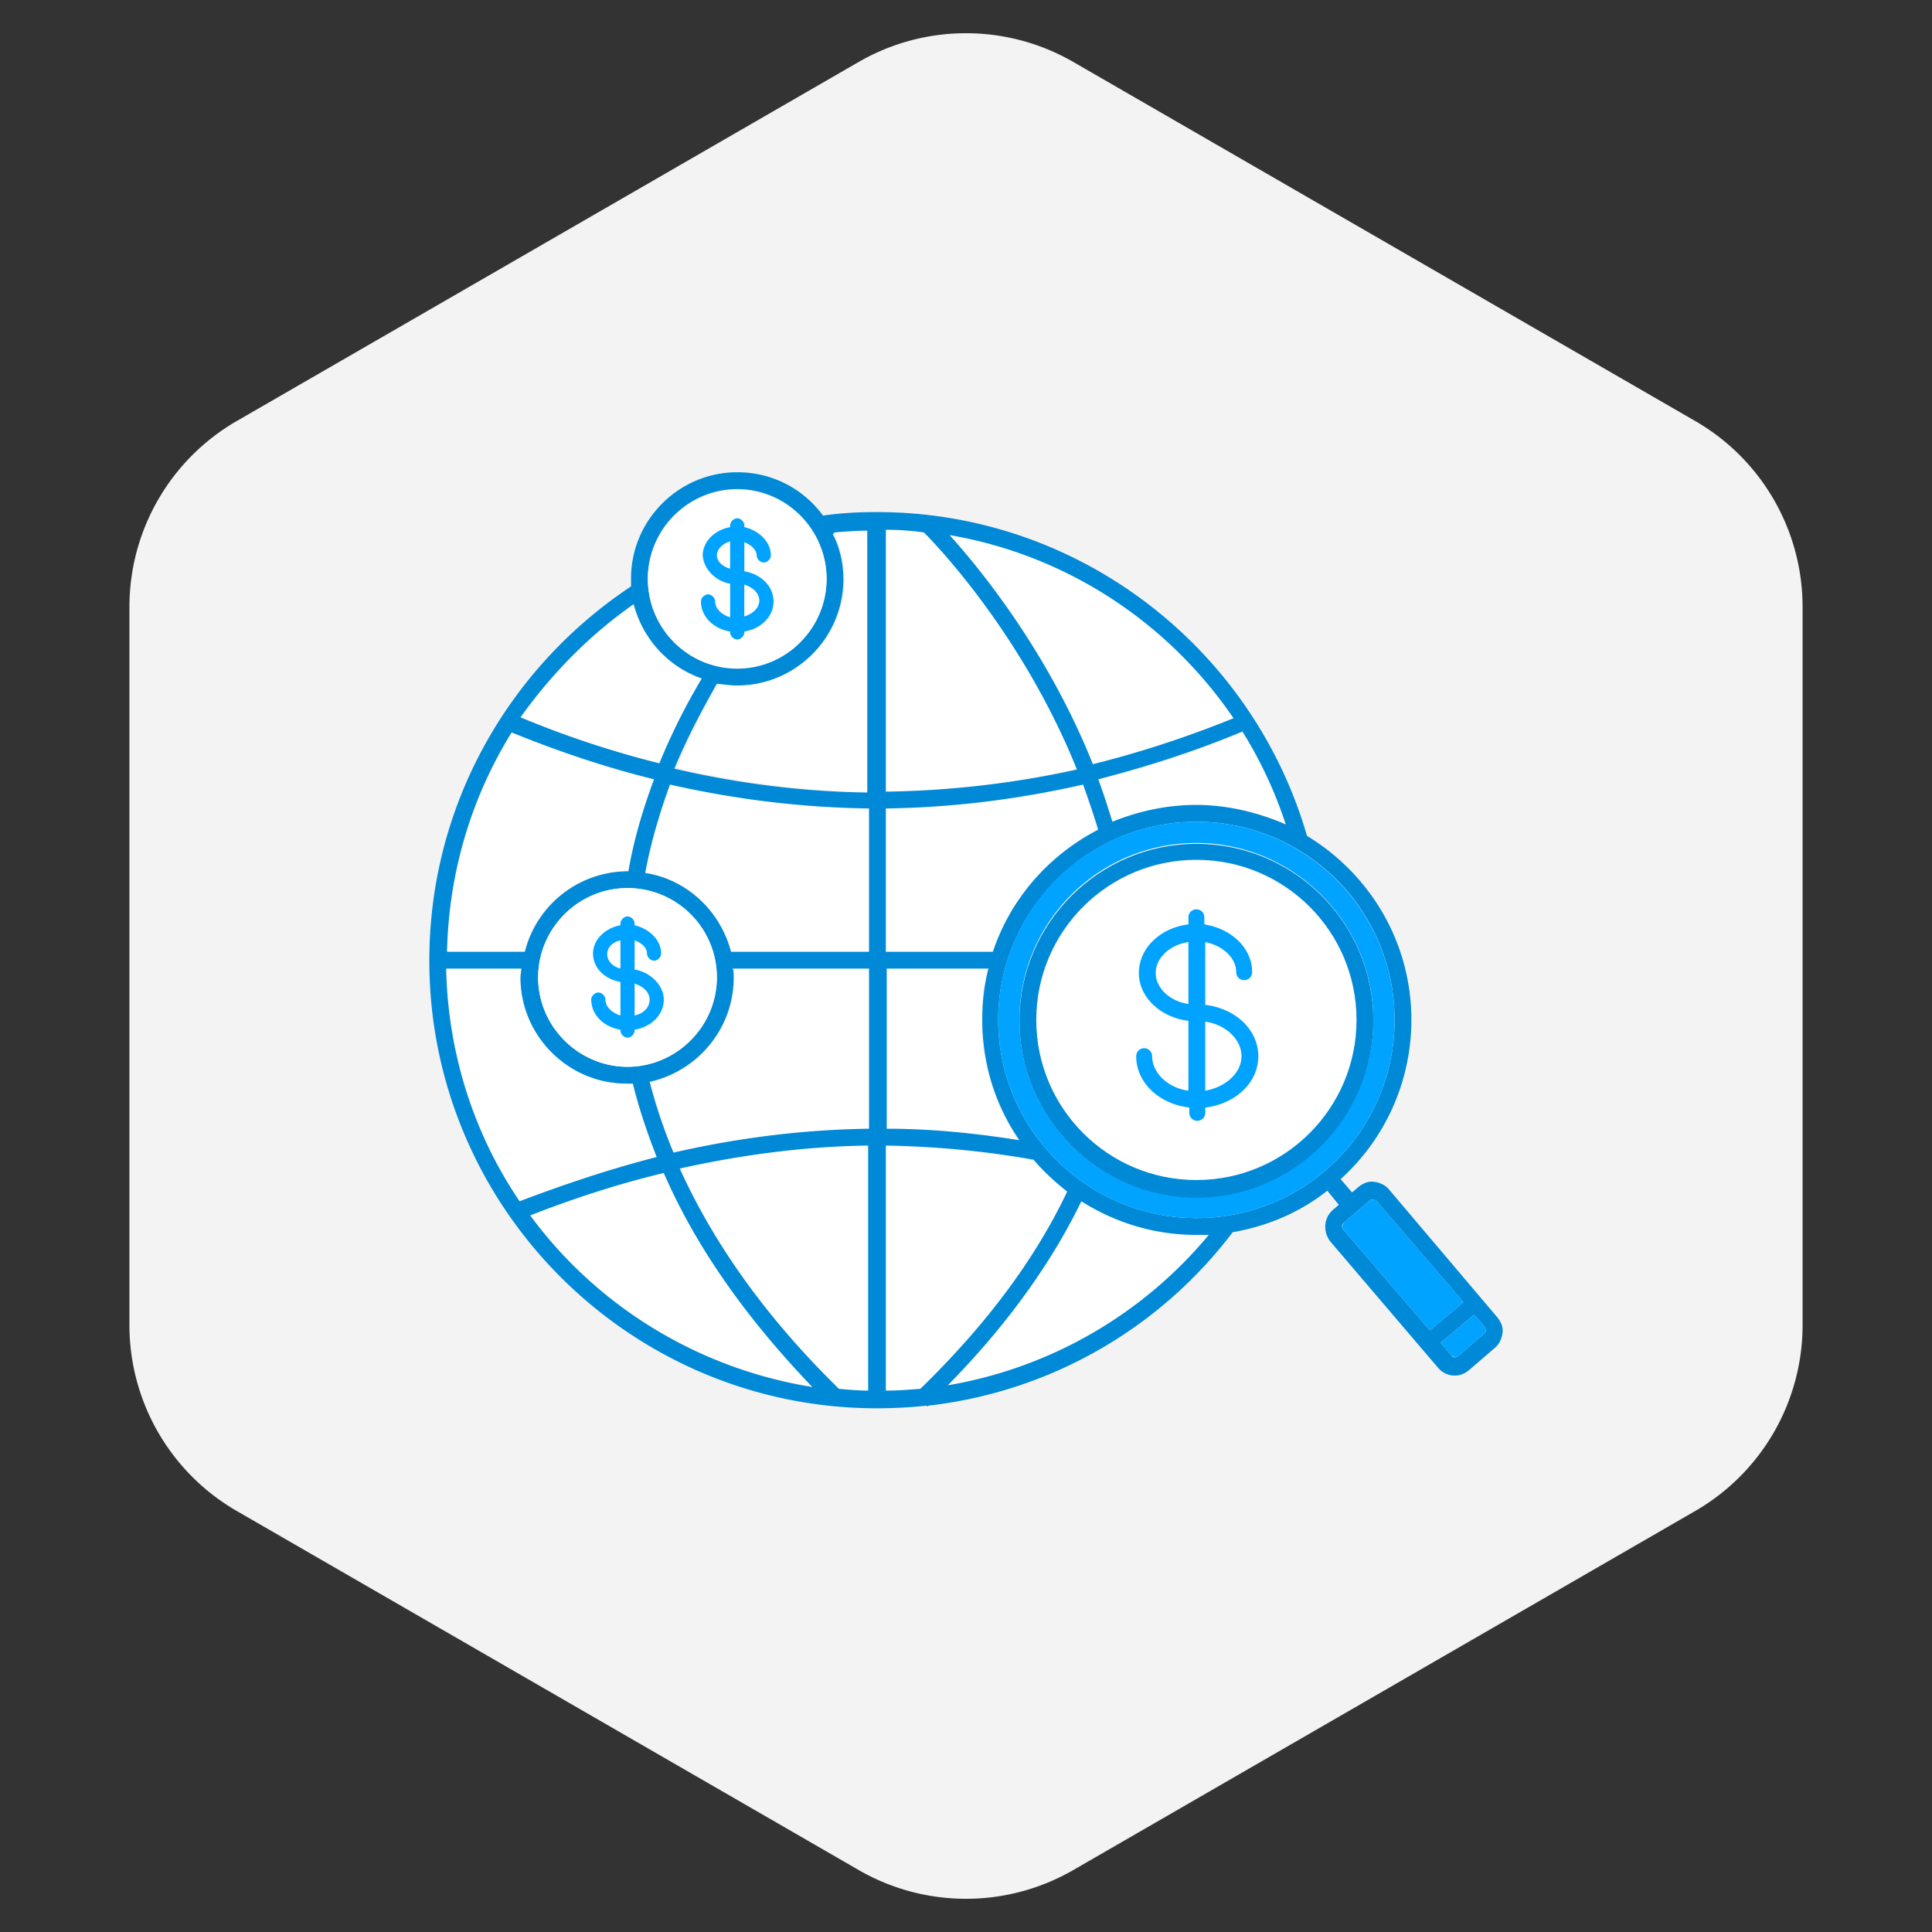 <svg width="180" height="180" fill="none" xmlns="http://www.w3.org/2000/svg"><rect width="100%" height="100%" fill="#333333" stroke="none"/><path d="M121.996 59.75H111.73v1.08h10.266v-1.08zm12.426-.001h-10.266v1.08h10.266v-1.08zm-12.426 3.242H111.73v1.08h10.266v-1.08zm12.426 0h-10.266v1.08h10.266v-1.08zm-20.692 8.32c1.08 0 1.999-.918 1.999-1.999 0-1.08-.919-1.999-1.999-1.999-1.081 0-2 .918-2 2 0 1.08.865 1.998 2 1.998zm0-2.971c.54 0 .972.432.972.972s-.432.973-.972.973a.968.968 0 0 1-.973-.973c0-.54.432-.972.973-.972zm14.21 0v-.54h-10.752v1.026h10.752v-.486zm-7.295 2.107v-.486h-3.457v1.026h3.457v-.54zm-.956-16.082c0-2.099-1.622-3.802-3.621-3.802-1.999 0-3.62 1.703-3.62 3.802 0 .198 0 .357.037.515h-2.376v.753h2.565c.49 1.465 1.848 2.495 3.394 2.495s2.904-1.07 3.394-2.495h17.122v-.753h-16.933c.038-.158.038-.317.038-.515zm-5.582 2.377c.113-.04.264-.08.415-.12.226-.039.452-.118.641-.158a.72.72 0 0 0 .49-.673v-.277a.6.6 0 0 0-.151-.357 1.101 1.101 0 0 1-.264-.514v-.04c0-.119-.075-.198-.188-.238-.038-.158-.038-.237-.076-.317v-.079h.038a.271.271 0 0 0 .113-.316c0-.04-.037-.12-.037-.198 0-.317.075-.555.264-.753.188-.198.452-.317.754-.317s.566.119.754.317c.189.198.264.436.264.753 0 .079 0 .158-.038.198a.273.273 0 0 0 .113.316h.038v.08c0 .079-.037.158-.075.316-.113.04-.151.12-.189.238 0 0 0 .04-.038.08-.075.197-.188.395-.301.474-.113.08-.151.199-.151.357v.277c0 .317.189.594.49.673.189.04.377.08.641.12.189.039.377.078.528.118 0 0 .038 0 .038.04-.528.475-1.245.792-1.999.792-.867 0-1.546-.278-2.074-.792zm4.412-.476c-.075-.079-.188-.118-.301-.158-.151-.04-.377-.08-.566-.119a7.174 7.174 0 0 1-.566-.119c-.037 0-.037-.04-.037-.079v-.198c.226-.238.377-.515.414-.673a.489.489 0 0 0 .227-.317c.037-.198.037-.277.075-.357.038-.079.038-.158.038-.316 0-.198-.038-.317-.113-.357v-.079c0-.475-.151-.871-.415-1.188a1.64 1.64 0 0 0-1.207-.515c-.452 0-.867.159-1.169.475a1.721 1.721 0 0 0-.453 1.189v.079c-.075.079-.113.198-.113.356 0 .119.038.238.038.317.038.08.038.158.075.356.038.159.114.278.189.317.075.277.226.555.415.713v.198c0 .04-.038.04-.038.08-.151.039-.377.118-.603.158-.151.04-.34.079-.453.118-.075.04-.188.08-.264.12a3.238 3.238 0 0 1-.603-1.902c0-1.742 1.357-3.168 3.017-3.168 1.659 0 3.017 1.426 3.017 3.168 0 .713-.226 1.386-.604 1.901zm15.484 39.803h-21.385a.337.337 0 0 1-.345-.346v-18.77a.273.273 0 0 0-.271-.27.274.274 0 0 0-.272.27v18.77c0 .469.395.864.864.864h21.384a.273.273 0 0 0 .271-.272c0-.148-.098-.246-.246-.246z" fill="#0089D7"/><path d="M123.741 79.594c-.049-.05-.123-.074-.197-.05a.209.209 0 0 0-.173.1l-2.762 3.995-2.688-1.16a.262.262 0 0 0-.296.05l-4.317 4.44a.27.27 0 0 0 0 .37c.05.05.124.074.173.074a.278.278 0 0 0 .197-.074l4.193-4.317 2.713 1.16c.124.049.247 0 .321-.099l2.713-3.946 4.169 3.477c.049.05.123.074.197.05.074 0 .148-.05.172-.124l4.785-7.621.592.395.518-2.516-2.146 1.455.592.395-4.636 7.374-4.12-3.428z" fill="#0089D7"/><path d="M113.652 94.714h2.541v-5.18h-2.541V94.714zm2.887-6.068v6.043h2.541v-7.671h-2.541v1.628zm2.887.542v5.525h2.54v-8.978h-2.54v3.453zm2.859 5.525h2.541V84.798h-2.541v9.915z" fill="#00A3FF"/><path d="M125.172 94.715h2.54v-9.397-.05h-2.54v9.447zm2.887-6.166v6.166h2.54V85.27h-2.54v3.279z" fill="#fff"/><path d="M130.918 88.55v6.165h2.54V82.753h-2.54v5.796z" fill="#00A3FF"/><path d="M133.632 77.719a.168.168 0 0 0-.172.172v16.797h-2.541V82.775v-.05a.186.186 0 0 0-.173-.123.168.168 0 0 0-.172.173v11.888h-2.541v-9.396-.05a.184.184 0 0 0-.172-.123.186.186 0 0 0-.173.123v9.446h-2.54V83.12a.169.169 0 0 0-.173-.172.169.169 0 0 0-.173.172v11.544h-2.515v-9.891a.169.169 0 0 0-.173-.173.169.169 0 0 0-.173.173V94.713h-2.54v-8.929-.05c-.025-.073-.099-.147-.173-.147a.169.169 0 0 0-.173.172v8.929h-2.54V87.042c-.025-.074-.074-.148-.173-.148a.168.168 0 0 0-.172.173V94.688h-2.516V89.508c0-.074-.074-.147-.173-.147a.168.168 0 0 0-.172.172v5.328c0 .098.074.172.172.172H133.682a.168.168 0 0 0 .172-.172V77.89c-.049-.074-.123-.172-.222-.172z" fill="#0089D7"/><path d="M80 5.774a20 20 0 0 1 20 0l57.942 33.453a20 20 0 0 1 10 17.32v66.906a20.002 20.002 0 0 1-10 17.321L100 174.226a19.998 19.998 0 0 1-20 0l-57.942-33.452a20.002 20.002 0 0 1-10-17.321V56.547a20 20 0 0 1 10-17.32L80 5.773z" fill="#F3F3F3"/><path d="M61.43 71.201a59.055 59.055 0 0 1 3.956-7.913c-3.132-1.071-5.523-3.71-6.347-6.924-4.121 2.885-7.748 6.43-10.55 10.633 4.368 1.649 8.654 3.133 12.94 4.204zm.415 38.081c-4.121.989-8.243 2.308-12.447 3.957a40.246 40.246 0 0 0 26.295 15.908c-6.182-6.347-10.88-13.023-13.848-19.865zm38.902 2.638c-2.885 5.935-7.088 11.622-12.446 17.145a40.39 40.39 0 0 0 24.316-14.013h-1.154c-3.957 0-7.584-1.154-10.716-3.132zm1.075-40.72c4.286-1.071 8.655-2.555 13.106-4.286-6.017-8.82-15.496-15.167-26.46-17.062 3.133 3.38 9.315 11.045 13.354 21.348zM41.566 88.675h7.254a9.92 9.92 0 0 1 9.644-7.5h.082c.495-2.803 1.32-5.688 2.39-8.49a113.262 113.262 0 0 1-13.27-4.37c-3.71 5.936-5.935 12.86-6.1 20.36zm26.543 0h12.858V75.324c-6.182-.083-12.281-.825-18.546-2.308-.989 2.72-1.813 5.522-2.308 8.242 3.874.66 7.007 3.627 7.996 7.419zm12.856 1.566H68.354c0 .248.082.577.082.825 0 4.78-3.38 8.737-7.83 9.726.576 2.225 1.318 4.451 2.143 6.594 6.1-1.401 12.199-2.143 18.216-2.226V90.241zm1.566-40.884v24.399c5.935-.083 11.787-.742 17.804-2.143-4.78-11.87-12.281-20.03-14.26-22.09-1.153-.083-2.39-.166-3.544-.166zm-21.347 58.441a50.92 50.92 0 0 1-2.225-6.841h-.578c-5.44 0-9.89-4.451-9.89-9.891 0-.248 0-.578.082-.825h-7.007c.165 7.996 2.638 15.496 6.842 21.678a104.26 104.26 0 0 1 12.776-4.121zm41.214-35.114c.495 1.32.907 2.638 1.319 3.957a20.423 20.423 0 0 1 7.831-1.566c2.967 0 5.852.66 8.407 1.813-.989-3.05-2.39-5.934-4.039-8.655-4.615 1.896-9.067 3.297-13.518 4.451zm-21.43 34.043c-5.853.082-11.706.741-17.558 2.143 3.132 7.088 8.16 14.012 14.837 20.606.907.083 1.813.165 2.72.165v-22.914zm1.563-31.405v13.353h9.974c1.648-4.945 5.193-8.984 9.726-11.375-.412-1.4-.824-2.802-1.401-4.203-6.1 1.4-12.2 2.143-18.299 2.225zm13.765 32.806c-4.615-.824-9.231-1.318-13.765-1.318v22.832c1.072 0 2.143-.083 3.215-.165 6.017-5.852 10.633-12.034 13.683-18.381-1.154-.907-2.143-1.896-3.133-2.968zM80.964 73.756V49.357c-1.071 0-2.06.083-3.05.165l-.164.165c.577 1.319.989 2.72.989 4.204 0 5.44-4.451 9.891-9.891 9.891-.577 0-1.154-.082-1.731-.165-1.484 2.473-2.885 5.11-3.957 7.913a80.987 80.987 0 0 0 17.804 2.226zm10.47 21.266c0-1.649.247-3.297.577-4.78h-9.562v14.918c4.122 0 8.243.413 12.364 1.072-2.06-3.215-3.38-7.006-3.38-11.21z" fill="#fff"/><path d="M133.226 123.954l3.133-2.638-8.078-9.396c-.083-.083-.165-.165-.33-.165-.082 0-.247 0-.33.082l-2.39 2.061c-.165.165-.247.495-.083.659l8.078 9.397zm4.121-1.483l-3.132 2.637.989 1.154c.165.165.495.248.659.083l2.391-2.061c.082-.082.165-.165.165-.33 0-.082 0-.247-.083-.329l-.989-1.154z" fill="#00A3FF"/><path d="M129.433 110.848c-.329-.412-.824-.659-1.401-.742-.577-.082-1.071.165-1.484.495l-.577.495-1.071-1.237a19.98 19.98 0 0 0 6.594-14.837c0-7.253-3.874-13.6-9.726-17.145-5.028-17.392-21.102-30.168-40.06-30.168-1.73 0-3.38.083-5.028.33A9.836 9.836 0 0 0 68.685 44c-5.44 0-9.892 4.451-9.892 9.891v.742C47.501 62.133 40 74.91 40 89.5c0 22.997 18.711 41.708 41.708 41.708 1.566 0 3.05-.083 4.616-.247l.082.082.083-.082a41.45 41.45 0 0 0 28.355-16.156c3.297-.577 6.347-1.896 8.819-3.874l1.072 1.319-.577.494c-.824.742-.907 1.978-.247 2.885l10.056 11.787c.412.495.989.742 1.566.742.495 0 .907-.165 1.319-.495l2.39-2.06c.412-.33.66-.825.742-1.402.082-.577-.165-1.071-.495-1.483l-10.056-11.87zm8.82 13.436l-2.39 2.061a.437.437 0 0 1-.66-.083l-.989-1.154 3.132-2.637.989 1.154c.083.082.083.247.083.329 0 .165-.082.247-.165.33zm-13.023-10.386l2.39-2.061c.082-.082.165-.082.33-.082.082 0 .247.082.329.165l8.078 9.397-3.132 2.637-8.078-9.396a.436.436 0 0 1 .083-.66zm-39.483 15.496c-1.072.083-2.143.165-3.215.165v-22.832c4.616.082 9.15.495 13.766 1.319.906 1.071 1.978 2.06 3.132 2.967-3.05 6.429-7.666 12.529-13.683 18.381zm-22.42-20.524c5.935-1.319 11.787-2.061 17.557-2.143v22.832c-.907 0-1.814-.082-2.72-.165-6.677-6.511-11.623-13.435-14.837-20.524zm-2.968-54.979c0-4.616 3.792-8.325 8.326-8.325 4.615 0 8.325 3.792 8.325 8.325 0 4.534-3.792 8.325-8.325 8.325-4.616.083-8.326-3.709-8.326-8.325zm8.326 9.974c5.44 0 9.89-4.451 9.89-9.891 0-1.484-.329-2.968-.988-4.204l.165-.165c.989-.082 2.06-.165 3.05-.165V73.84c-5.935-.083-11.953-.825-17.97-2.226 1.154-2.802 2.556-5.44 3.957-7.913.742.082 1.319.165 1.896.165zm13.847 26.377h9.562c-.412 1.566-.577 3.132-.577 4.78 0 4.122 1.236 7.996 3.462 11.21-4.121-.659-8.243-1.071-12.364-1.071v-14.92h-.083zm9.974-1.567h-9.974V75.322c6.1-.082 12.2-.824 18.382-2.225.494 1.401.989 2.802 1.401 4.204-4.616 2.39-8.16 6.429-9.809 11.374zm-9.974-14.919V49.358c1.237 0 2.39.082 3.545.247 1.978 1.978 9.479 10.221 14.26 22.09a88.777 88.777 0 0 1-17.805 2.061zm-1.566 1.566v13.353H68.108c-.99-3.791-4.122-6.759-7.996-7.336.495-2.72 1.319-5.522 2.308-8.242 6.182 1.401 12.364 2.143 18.546 2.225zM66.79 91.066c0 4.616-3.792 8.325-8.325 8.325-4.534 0-8.325-3.792-8.325-8.325 0-4.616 3.791-8.325 8.325-8.325 4.533 0 8.325 3.709 8.325 8.325zm-8.243-9.891c-.082 0-.082 0 0 0a9.92 9.92 0 0 0-9.644 7.5h-7.254c.165-7.5 2.308-14.424 6.018-20.441 4.45 1.813 8.902 3.297 13.27 4.368-1.071 2.885-1.895 5.688-2.39 8.573zm-9.974 9.067c0 .247-.082.577-.082.824 0 5.44 4.451 9.891 9.891 9.891h.577c.577 2.308 1.32 4.534 2.226 6.841-4.204 1.072-8.408 2.473-12.776 4.122-4.204-6.182-6.677-13.683-6.842-21.678h7.006zm11.952 10.55c4.451-.989 7.83-4.945 7.83-9.726 0-.247 0-.577-.082-.824h12.694v14.919c-6.017.082-12.116.824-18.216 2.225a47.684 47.684 0 0 1-2.226-6.594zm50.94 12.694c-10.138 0-18.463-8.243-18.463-18.464 0-10.138 8.242-18.463 18.463-18.463a18.434 18.434 0 0 1 18.464 18.463 18.434 18.434 0 0 1-18.464 18.464zm0-38.493c-2.802 0-5.357.577-7.83 1.566-.412-1.32-.825-2.638-1.319-3.957 4.451-1.154 8.902-2.555 13.435-4.45a39.509 39.509 0 0 1 4.039 8.654c-2.472-1.072-5.357-1.813-8.325-1.813zm3.462-8.078A96.965 96.965 0 0 1 101.82 71.2c-4.121-10.303-10.303-17.97-13.353-21.349 11.045 1.896 20.442 8.243 26.459 17.063zM59.041 56.282c.824 3.214 3.214 5.852 6.347 6.923a59.061 59.061 0 0 0-3.957 7.913 91.417 91.417 0 0 1-12.941-4.286c2.885-4.039 6.43-7.665 10.55-10.55zm-9.644 56.957c4.203-1.649 8.325-2.968 12.446-3.957 2.968 6.842 7.666 13.518 13.848 19.948-10.716-1.731-20.112-7.584-26.294-15.991zm38.905 15.826c5.358-5.44 9.562-11.21 12.447-17.145 3.132 1.978 6.759 3.132 10.715 3.132h1.154a40.389 40.389 0 0 1-24.316 14.013z" fill="#0089D7"/><path d="M129.927 95.022c0-10.138-8.242-18.463-18.463-18.463A18.434 18.434 0 0 0 93 95.022c0 10.139 8.243 18.464 18.464 18.464a18.433 18.433 0 0 0 18.463-18.464zm-34.949 0c0-9.15 7.419-16.485 16.486-16.485s16.485 7.418 16.485 16.485-7.418 16.486-16.485 16.486c-9.067.082-16.486-7.336-16.486-16.486z" fill="#00A3FF"/><path d="M111.466 110.024c8.243 0 14.919-6.676 14.919-14.92 0-8.242-6.676-14.918-14.919-14.918s-14.92 6.676-14.92 14.919c0 8.16 6.677 14.919 14.92 14.919zm-.742-24.48c0-.413.33-.742.742-.742s.742.33.742.741v.66c2.555.33 4.451 2.225 4.451 4.45 0 .413-.33.743-.742.743a.739.739 0 0 1-.742-.742c0-1.401-1.236-2.555-2.885-2.803v5.853c2.803.33 4.946 2.308 4.946 4.78 0 2.473-2.143 4.451-4.946 4.781v.495a.738.738 0 0 1-.741.742.739.739 0 0 1-.742-.742v-.495c-2.803-.33-4.946-2.308-4.946-4.78 0-.413.33-.742.742-.742s.742.33.742.741c0 1.567 1.483 2.885 3.379 3.215v-6.512c-2.637-.33-4.616-2.225-4.616-4.45 0-2.309 1.979-4.122 4.616-4.452v-.742z" fill="#fff"/><path d="M111.466 111.59c9.067 0 16.485-7.418 16.485-16.485 0-9.15-7.418-16.486-16.485-16.486s-16.485 7.419-16.485 16.486 7.418 16.485 16.485 16.485zm0-31.487c8.243 0 14.919 6.676 14.919 14.919s-6.676 14.919-14.919 14.919-14.92-6.676-14.92-14.919 6.677-14.92 14.92-14.92z" fill="#0089D7"/><path d="M68.684 62.299c4.616 0 8.326-3.792 8.326-8.325 0-4.534-3.792-8.326-8.326-8.326-4.615 0-8.325 3.792-8.325 8.326 0 4.533 3.71 8.325 8.325 8.325zm-3.132-10.551c0-1.319 1.072-2.39 2.555-2.638v-.164c0-.33.33-.66.66-.66s.66.33.66.66v.164c1.4.248 2.472 1.32 2.472 2.638 0 .33-.33.66-.66.66-.329 0-.659-.33-.659-.66 0-.577-.494-1.072-1.154-1.236v2.72c1.567.247 2.72 1.401 2.72 2.802s-1.153 2.556-2.72 2.803v.082c0 .33-.33.66-.66.66-.329 0-.659-.33-.659-.66v-.082c-1.566-.248-2.72-1.402-2.72-2.803 0-.33.33-.66.66-.66s.66.33.66.66c0 .66.576 1.237 1.4 1.484v-3.132c-1.483-.248-2.555-1.402-2.555-2.638z" fill="#fff"/><path d="M69.344 54.468v2.968c.824-.248 1.401-.825 1.401-1.484 0-.66-.577-1.236-1.401-1.484zm-1.319-1.484V50.43c-.741.165-1.236.66-1.236 1.319 0 .577.577 1.072 1.236 1.236z" fill="#fff"/><path d="M68.025 54.386v3.132c-.825-.247-1.401-.824-1.401-1.484 0-.33-.33-.66-.66-.66s-.66.33-.66.66c0 1.402 1.155 2.556 2.72 2.803v.082c0 .33.33.66.66.66s.66-.33.66-.66v-.082c1.566-.247 2.72-1.401 2.72-2.803 0-1.401-1.154-2.555-2.72-2.802v-2.72c.66.247 1.154.742 1.154 1.236 0 .33.33.66.659.66.33 0 .66-.33.66-.66 0-1.236-1.072-2.308-2.473-2.638v-.164c0-.33-.33-.66-.66-.66s-.66.33-.66.66v.164c-1.4.248-2.554 1.32-2.554 2.638.082 1.236 1.154 2.39 2.555 2.638zm-1.237-2.638c0-.577.495-1.072 1.237-1.319v2.555c-.66-.164-1.237-.659-1.237-1.236zm3.957 4.204c0 .66-.577 1.236-1.401 1.483v-2.967c.824.247 1.4.824 1.4 1.484z" fill="#00A3FF"/><path d="M115.669 98.402c0-1.566-1.484-2.885-3.38-3.215v6.429c1.896-.329 3.38-1.648 3.38-3.214zm-7.997-7.749c0 1.402 1.319 2.556 3.05 2.885v-5.77c-1.731.248-3.05 1.484-3.05 2.885z" fill="#fff"/><path d="M106.107 90.654c0 2.226 1.978 4.121 4.616 4.451v6.512c-1.896-.247-3.38-1.649-3.38-3.215a.739.739 0 0 0-.742-.742.739.739 0 0 0-.742.742c0 2.473 2.143 4.451 4.946 4.781v.494c0 .413.33.742.742.742a.739.739 0 0 0 .742-.742v-.494c2.802-.33 4.945-2.308 4.945-4.78 0-2.474-2.143-4.452-4.945-4.782V87.77c1.648.33 2.885 1.484 2.885 2.803 0 .412.329.741.741.741.413 0 .742-.33.742-.741 0-2.226-1.895-4.04-4.451-4.451v-.66a.738.738 0 0 0-.742-.742.738.738 0 0 0-.741.742v.66c-2.638.33-4.616 2.225-4.616 4.533zm4.616 2.885c-1.731-.247-3.05-1.484-3.05-2.885 0-1.401 1.319-2.638 3.05-2.885v5.77zm1.566 1.648c1.895.248 3.379 1.65 3.379 3.215 0 1.566-1.484 2.885-3.379 3.215v-6.43z" fill="#00A3FF"/><path d="M58.462 82.74c-4.616 0-8.325 3.792-8.325 8.325 0 4.616 3.791 8.326 8.325 8.326 4.533 0 8.325-3.792 8.325-8.326a8.302 8.302 0 0 0-8.325-8.325zm.66 13.271v.082c0 .33-.33.66-.66.66s-.66-.33-.66-.66v-.082c-1.566-.247-2.72-1.401-2.72-2.803 0-.33.33-.659.66-.659s.66.33.66.66c0 .659.576 1.236 1.4 1.483V91.56c-1.4-.247-2.555-1.319-2.555-2.638s1.072-2.39 2.556-2.638v-.164c0-.33.33-.66.659-.66.33 0 .66.33.66.66v.164c1.4.248 2.472 1.32 2.472 2.638 0 .33-.33.66-.66.66-.329 0-.659-.33-.659-.66 0-.577-.494-1.071-1.154-1.236v2.72c1.566.247 2.72 1.401 2.72 2.802 0 1.32-1.236 2.473-2.72 2.803z" fill="#fff"/><path d="M59.121 91.643v2.967c.824-.247 1.401-.824 1.401-1.484s-.577-1.236-1.4-1.483zm-1.318-1.484v-2.638c-.742.165-1.237.66-1.237 1.32 0 .659.495 1.153 1.237 1.318z" fill="#fff"/><path d="M59.125 90.325v-2.72c.66.247 1.154.659 1.154 1.236 0 .33.33.66.66.66.329 0 .659-.33.659-.66 0-1.237-1.072-2.308-2.473-2.638v-.165c0-.33-.33-.66-.66-.66s-.659.33-.659.66v.165c-1.401.248-2.555 1.319-2.555 2.638s1.071 2.39 2.555 2.638v3.132c-.824-.248-1.401-.825-1.401-1.484 0-.33-.33-.66-.66-.66s-.66.33-.66.66c0 1.401 1.155 2.555 2.721 2.803v.082c0 .33.33.66.66.66s.659-.33.659-.66v-.082c1.566-.248 2.72-1.402 2.72-2.803 0-1.319-1.236-2.555-2.72-2.802zm0 4.286v-2.968c.824.248 1.401.825 1.401 1.484 0 .742-.577 1.319-1.401 1.484zm-1.319-7.007v2.638c-.742-.165-1.236-.742-1.236-1.319 0-.66.494-1.154 1.236-1.319z" fill="#00A3FF"/></svg>
